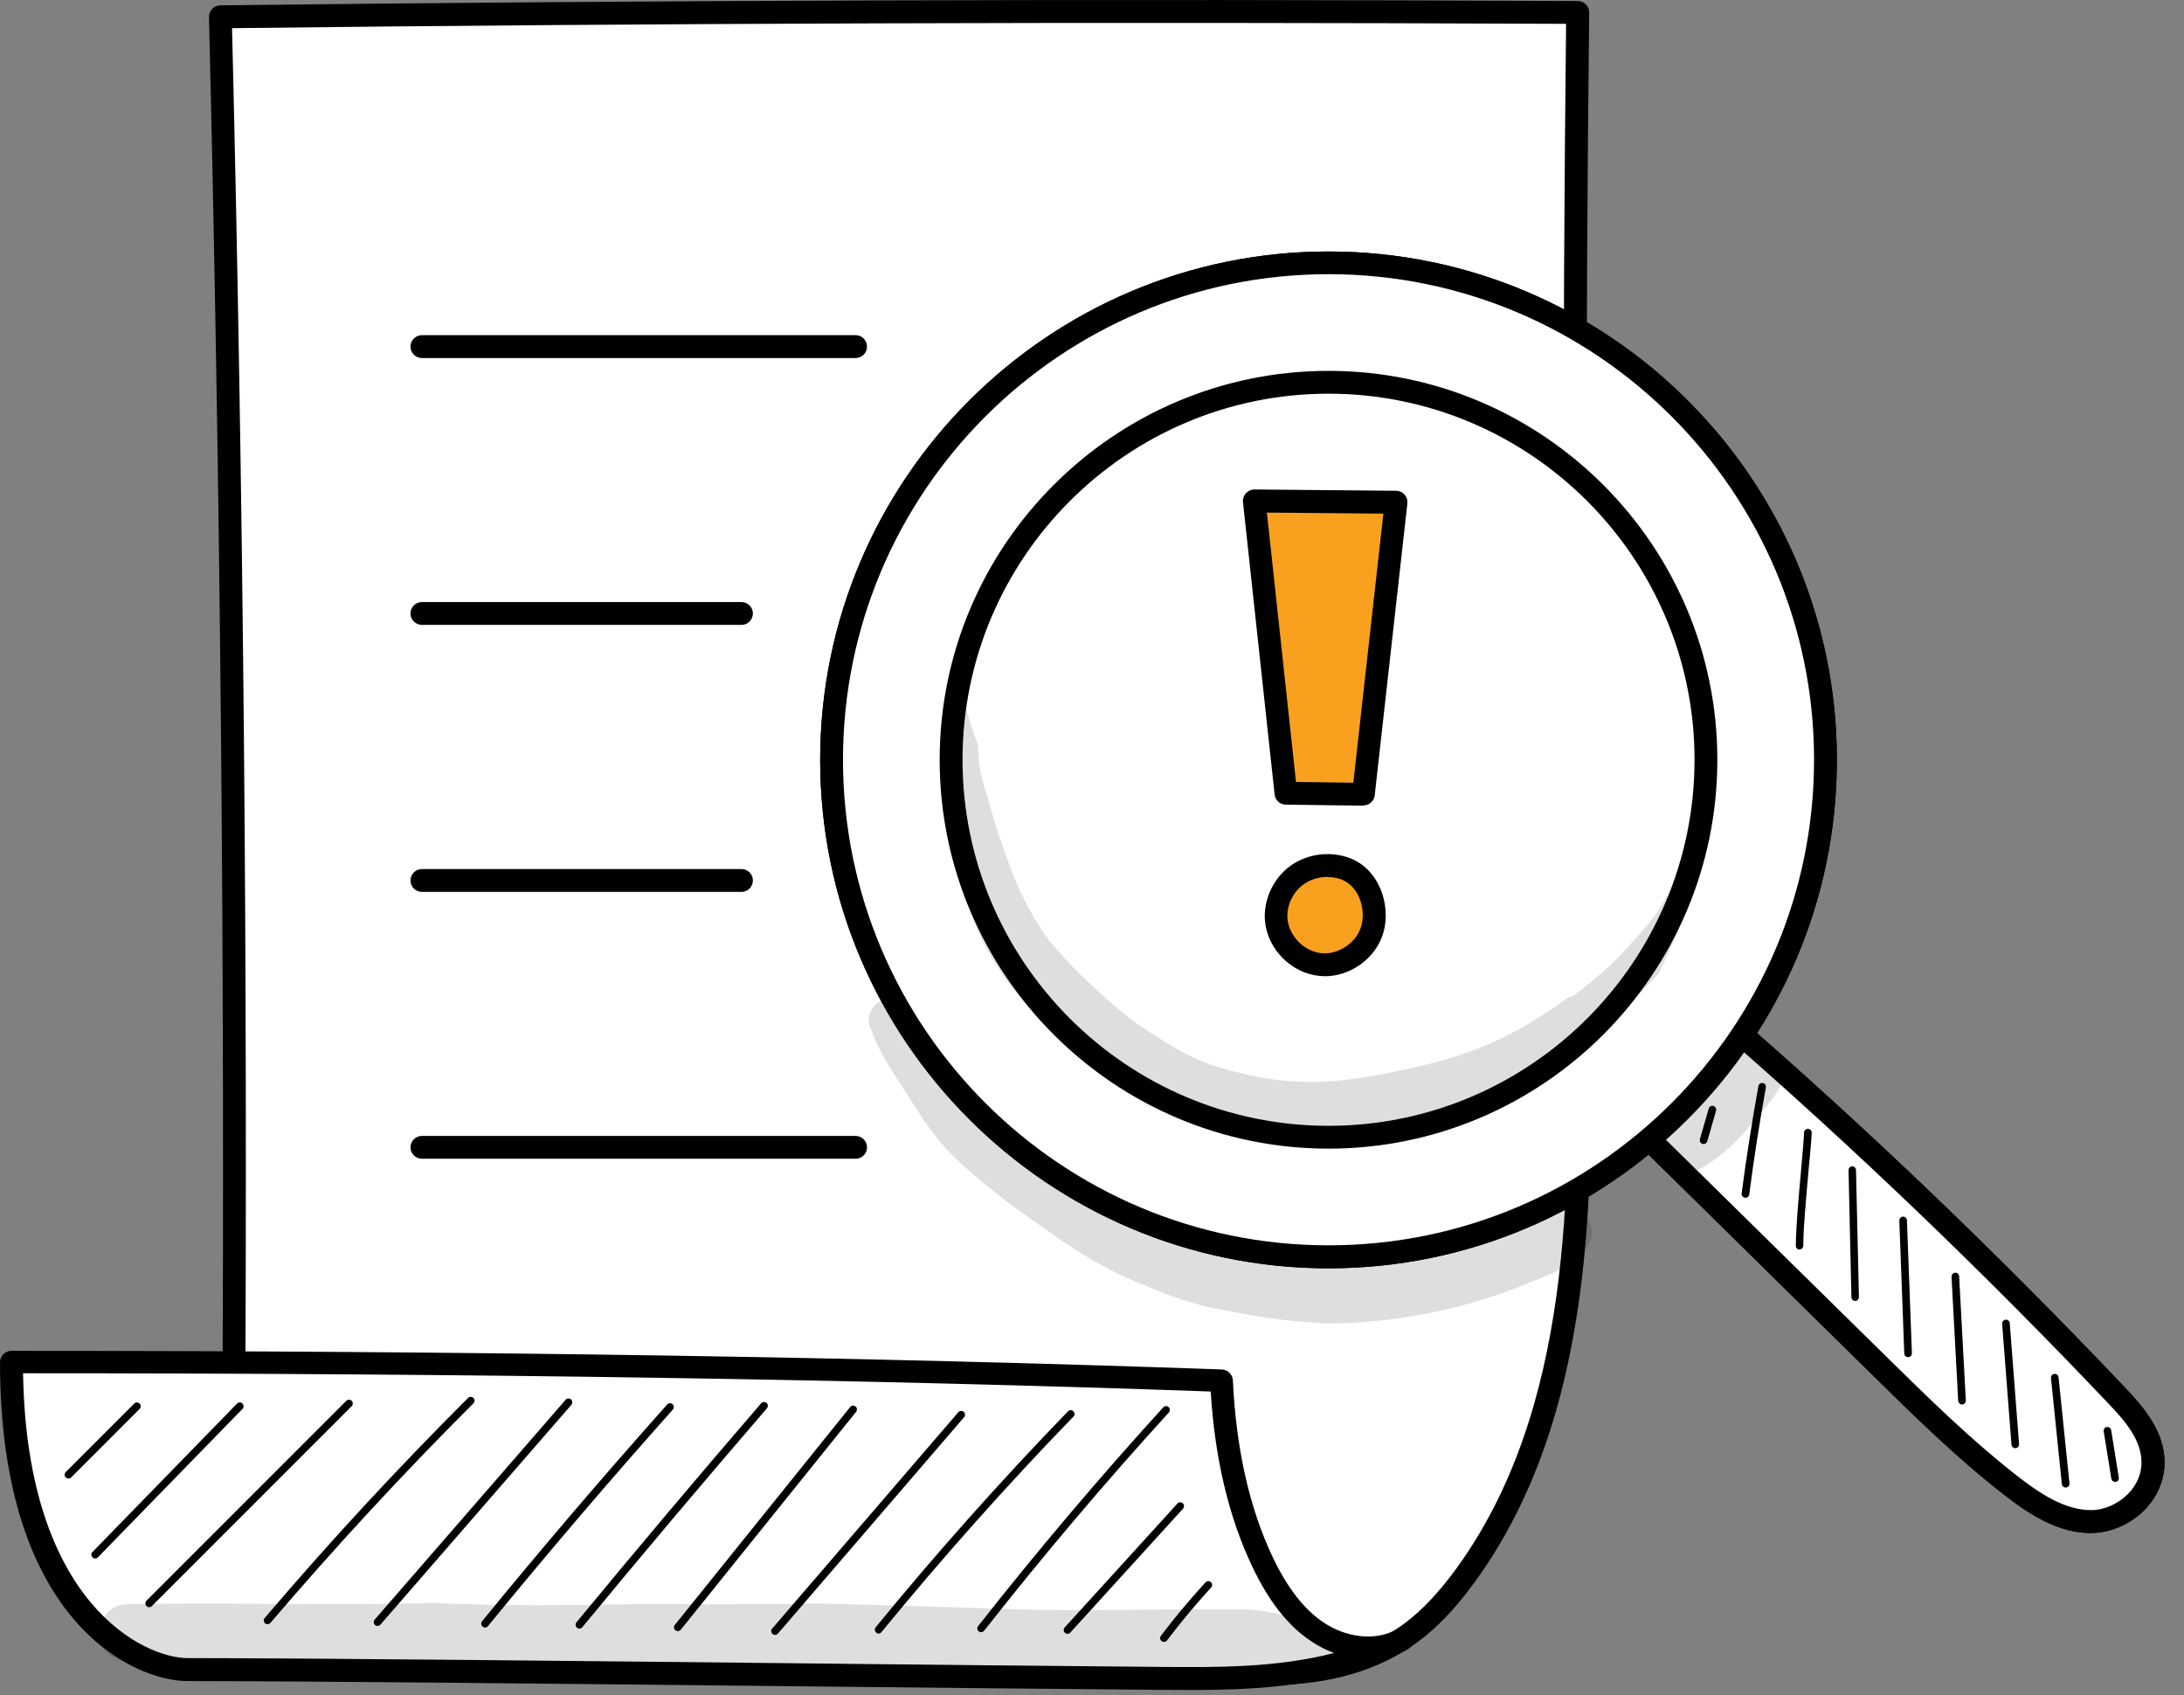 <svg width="67" height="52" viewBox="0 0 67 52" fill="none" xmlns="http://www.w3.org/2000/svg">
<rect x="0" y="0" width="67" height="52" fill="#808080" stroke="none"/>
<path d="M7.172 44.232C7.257 29.659 7.124 15.087 6.766 0.518C20.521 0.353 34.446 0.321 48.403 0.381C48.286 10.551 48.298 20.725 48.439 30.899C48.523 36.944 48.511 43.475 44.938 48.353C44.475 48.989 43.948 49.589 43.32 50.059C41.444 51.468 38.877 51.572 36.362 51.049C31.142 50.12 25.753 50.647 20.509 49.87C18.127 49.516 15.796 48.896 13.478 48.256C11.14 47.608 8.673 46.848 7.172 44.228V44.232Z" fill="white"/>
<path d="M38.981 51.689C38.14 51.689 37.243 51.593 36.293 51.395C33.572 50.913 30.739 50.828 27.998 50.743C25.519 50.667 22.96 50.591 20.461 50.22C18.05 49.862 15.643 49.222 13.386 48.594C11.204 47.991 8.492 47.238 6.866 44.405C6.834 44.353 6.818 44.292 6.818 44.228C6.902 29.724 6.765 15.018 6.411 0.526C6.411 0.434 6.443 0.341 6.508 0.273C6.572 0.204 6.661 0.168 6.757 0.164C19.849 0.007 33.468 -0.037 48.402 0.031C48.495 0.031 48.584 0.067 48.652 0.136C48.716 0.2 48.753 0.293 48.753 0.385C48.636 10.507 48.648 20.769 48.789 30.891C48.869 36.485 48.966 43.443 45.219 48.558C44.652 49.331 44.116 49.898 43.529 50.337C42.338 51.23 40.792 51.685 38.977 51.685L38.981 51.689ZM7.522 44.139C9.011 46.659 11.538 47.359 13.571 47.922C15.901 48.566 18.187 49.178 20.561 49.528C23.02 49.894 25.56 49.971 28.018 50.043C30.783 50.128 33.645 50.212 36.422 50.707C38.377 51.11 41.114 51.279 43.106 49.782C43.633 49.383 44.124 48.864 44.652 48.148C48.258 43.222 48.161 36.392 48.084 30.903C47.944 20.89 47.932 10.744 48.044 0.731C33.387 0.667 19.994 0.711 7.119 0.864C7.47 15.22 7.602 29.776 7.518 44.139H7.522Z" fill="black"/>
<path d="M43.03 50.281C42.229 50.732 41.183 50.567 40.418 50.056C39.653 49.544 39.13 48.744 38.736 47.91C37.923 46.204 37.565 44.288 37.476 42.353C25.186 41.91 12.537 41.781 0.354 41.781C0.354 49.649 4.435 51.211 5.751 51.211C11.997 51.219 25.701 51.392 35.573 51.48C38.092 51.504 40.712 51.504 43.03 50.277V50.281Z" fill="white"/>
<path d="M36.538 51.838C36.212 51.838 35.886 51.838 35.568 51.834C32.212 51.806 28.417 51.766 24.618 51.726C17.366 51.649 9.868 51.569 5.747 51.565C4.149 51.565 0 49.802 0 41.785C0 41.592 0.157 41.435 0.35 41.435C14.617 41.435 26.767 41.624 37.484 42.007C37.665 42.015 37.814 42.16 37.822 42.341C37.919 44.433 38.329 46.256 39.045 47.766C39.496 48.711 40.007 49.367 40.607 49.77C41.287 50.224 42.132 50.325 42.748 50.031C42.784 50.011 42.82 49.995 42.857 49.975C43.026 49.886 43.235 49.947 43.327 50.116C43.42 50.285 43.36 50.494 43.191 50.587C43.146 50.615 43.098 50.639 43.05 50.659C40.965 51.718 38.659 51.838 36.526 51.838H36.538ZM0.708 42.131C0.825 49.242 4.463 50.86 5.751 50.86C9.876 50.864 17.374 50.945 24.626 51.021C28.421 51.062 32.22 51.102 35.572 51.13C37.283 51.146 39.158 51.162 40.929 50.703C40.683 50.615 40.446 50.494 40.221 50.341C39.512 49.87 38.925 49.122 38.418 48.055C37.697 46.542 37.267 44.735 37.142 42.683C26.598 42.308 14.669 42.123 0.704 42.123L0.708 42.131Z" fill="black"/>
<path d="M2.101 45.351C2.073 45.351 2.041 45.339 2.017 45.319C1.972 45.274 1.972 45.198 2.017 45.154L4.117 43.053C4.162 43.008 4.238 43.008 4.282 43.053C4.327 43.097 4.327 43.173 4.282 43.218L2.182 45.319C2.157 45.343 2.129 45.351 2.101 45.351Z" fill="black"/>
<path d="M2.918 47.802C2.89 47.802 2.858 47.79 2.837 47.77C2.793 47.725 2.789 47.649 2.837 47.605L7.272 43.053C7.317 43.008 7.393 43.005 7.437 43.053C7.482 43.097 7.486 43.173 7.437 43.218L3.002 47.77C2.978 47.794 2.95 47.806 2.918 47.806V47.802Z" fill="black"/>
<path d="M4.576 49.299C4.547 49.299 4.515 49.287 4.495 49.263C4.451 49.218 4.451 49.142 4.495 49.097L10.624 42.968C10.669 42.924 10.745 42.924 10.789 42.968C10.834 43.013 10.834 43.089 10.789 43.133L4.66 49.263C4.636 49.287 4.608 49.299 4.576 49.299Z" fill="black"/>
<path d="M8.209 49.822C8.181 49.822 8.157 49.814 8.133 49.794C8.085 49.754 8.077 49.677 8.121 49.629C10.097 47.307 12.198 45.037 14.359 42.88C14.403 42.836 14.479 42.836 14.524 42.88C14.568 42.924 14.568 43.001 14.524 43.045C12.367 45.198 10.274 47.464 8.298 49.778C8.274 49.806 8.242 49.818 8.209 49.818V49.822Z" fill="black"/>
<path d="M11.582 49.874C11.554 49.874 11.525 49.866 11.505 49.846C11.457 49.802 11.453 49.729 11.493 49.681L17.353 42.936C17.393 42.888 17.47 42.884 17.518 42.924C17.566 42.968 17.57 43.041 17.53 43.089L11.67 49.834C11.646 49.862 11.614 49.874 11.582 49.874Z" fill="black"/>
<path d="M14.878 49.922C14.854 49.922 14.826 49.914 14.806 49.894C14.757 49.854 14.749 49.782 14.789 49.729C16.625 47.484 18.536 45.246 20.468 43.081C20.512 43.033 20.585 43.029 20.633 43.073C20.681 43.117 20.685 43.19 20.641 43.238C18.713 45.399 16.806 47.633 14.97 49.878C14.946 49.906 14.914 49.922 14.882 49.922H14.878Z" fill="black"/>
<path d="M17.773 49.955C17.748 49.955 17.72 49.947 17.7 49.927C17.652 49.886 17.644 49.814 17.684 49.762C19.539 47.516 21.443 45.254 23.35 43.045C23.391 42.997 23.467 42.993 23.515 43.033C23.564 43.073 23.568 43.15 23.527 43.198C21.624 45.407 19.716 47.665 17.865 49.911C17.841 49.939 17.809 49.955 17.776 49.955H17.773Z" fill="black"/>
<path d="M20.79 50.031C20.766 50.031 20.738 50.023 20.718 50.007C20.669 49.967 20.661 49.895 20.702 49.842L26.082 43.158C26.122 43.109 26.195 43.101 26.247 43.142C26.296 43.182 26.304 43.254 26.263 43.306L20.883 49.991C20.858 50.019 20.826 50.035 20.79 50.035V50.031Z" fill="black"/>
<path d="M23.777 50.148C23.749 50.148 23.724 50.14 23.7 50.12C23.652 50.079 23.644 50.003 23.688 49.955L29.399 43.318C29.439 43.27 29.516 43.266 29.564 43.306C29.612 43.346 29.62 43.423 29.576 43.471L23.865 50.108C23.841 50.136 23.809 50.148 23.777 50.148Z" fill="black"/>
<path d="M26.952 50.108C26.928 50.108 26.9 50.099 26.88 50.079C26.831 50.039 26.823 49.967 26.864 49.914C28.731 47.633 30.715 45.407 32.764 43.29C32.808 43.242 32.884 43.242 32.928 43.29C32.973 43.334 32.977 43.411 32.928 43.455C30.884 45.564 28.904 47.789 27.041 50.063C27.017 50.092 26.984 50.108 26.952 50.108Z" fill="black"/>
<path d="M30.099 50.067C30.075 50.067 30.047 50.059 30.027 50.043C29.975 50.003 29.967 49.93 30.007 49.878C31.81 47.584 33.718 45.33 35.685 43.169C35.73 43.121 35.802 43.117 35.85 43.161C35.899 43.206 35.903 43.278 35.858 43.326C33.895 45.479 31.987 47.733 30.192 50.019C30.168 50.047 30.136 50.063 30.099 50.063V50.067Z" fill="black"/>
<path d="M32.751 50.116C32.723 50.116 32.695 50.108 32.671 50.084C32.622 50.039 32.618 49.967 32.663 49.919L36.12 46.12C36.164 46.071 36.236 46.067 36.285 46.111C36.333 46.156 36.337 46.228 36.293 46.276L32.836 50.075C32.812 50.1 32.779 50.116 32.751 50.116Z" fill="black"/>
<path d="M35.71 50.365C35.685 50.365 35.661 50.357 35.637 50.341C35.585 50.301 35.577 50.228 35.613 50.176C36.04 49.612 36.502 49.061 36.981 48.538C37.026 48.49 37.098 48.486 37.146 48.53C37.195 48.574 37.199 48.647 37.154 48.695C36.679 49.214 36.225 49.757 35.802 50.317C35.778 50.349 35.746 50.361 35.71 50.361V50.365Z" fill="black"/>
<path d="M26.248 10.982H12.943C12.75 10.982 12.593 10.825 12.593 10.631C12.593 10.438 12.75 10.281 12.943 10.281H26.248C26.441 10.281 26.598 10.438 26.598 10.631C26.598 10.825 26.441 10.982 26.248 10.982Z" fill="black"/>
<path d="M22.747 19.168H12.943C12.75 19.168 12.593 19.011 12.593 18.817C12.593 18.624 12.75 18.467 12.943 18.467H22.747C22.94 18.467 23.097 18.624 23.097 18.817C23.097 19.011 22.94 19.168 22.747 19.168Z" fill="black"/>
<path d="M22.747 27.358H12.943C12.75 27.358 12.593 27.201 12.593 27.007C12.593 26.814 12.75 26.657 12.943 26.657H22.747C22.94 26.657 23.097 26.814 23.097 27.007C23.097 27.201 22.94 27.358 22.747 27.358Z" fill="black"/>
<path d="M26.248 35.543H12.943C12.75 35.543 12.593 35.386 12.593 35.193C12.593 35 12.75 34.843 12.943 34.843H26.248C26.441 34.843 26.598 35 26.598 35.193C26.598 35.386 26.441 35.543 26.248 35.543Z" fill="black"/>
<path d="M50.294 34.658C52.737 37.064 55.184 39.467 57.627 41.873C58.919 43.145 60.21 44.417 61.619 45.52C62.38 46.115 63.221 46.675 64.146 46.675C65.072 46.675 66.05 45.898 66.042 44.852C66.038 44.039 65.474 43.383 64.947 42.827C61.056 38.722 56.987 34.831 52.761 31.169C51.988 32.303 51.212 33.438 50.29 34.654L50.294 34.658Z" fill="white"/>
<path d="M64.15 47.025C63.12 47.025 62.223 46.434 61.41 45.794C59.985 44.679 58.665 43.379 57.389 42.123L50.057 34.907C49.932 34.783 49.916 34.585 50.025 34.445C50.942 33.233 51.727 32.082 52.483 30.971C52.54 30.887 52.628 30.835 52.729 30.823C52.83 30.811 52.926 30.839 53.003 30.903C57.22 34.557 61.329 38.489 65.213 42.586C65.784 43.19 66.396 43.914 66.404 44.848C66.404 45.391 66.187 45.914 65.78 46.325C65.346 46.76 64.738 47.021 64.159 47.021L64.15 47.025ZM50.761 34.622L57.876 41.62C59.14 42.864 60.448 44.148 61.84 45.238C62.557 45.802 63.333 46.321 64.15 46.321C64.549 46.321 64.971 46.136 65.277 45.83C65.551 45.556 65.7 45.206 65.696 44.852C65.692 44.172 65.201 43.596 64.698 43.069C60.919 39.085 56.931 35.258 52.834 31.692C52.19 32.634 51.522 33.603 50.761 34.622Z" fill="black"/>
<path d="M40.756 8.06C32.337 8.06 25.512 14.886 25.512 23.305C25.512 31.724 32.337 38.549 40.756 38.549C49.176 38.549 56.001 31.724 56.001 23.305C56.001 14.886 49.176 8.06 40.756 8.06ZM40.756 34.883C34.361 34.883 29.178 29.7 29.178 23.305C29.178 16.91 34.361 11.726 40.756 11.726C47.151 11.726 52.335 16.91 52.335 23.305C52.335 29.7 47.151 34.883 40.756 34.883ZM40.756 34.883C34.361 34.883 29.178 29.7 29.178 23.305C29.178 16.91 34.361 11.726 40.756 11.726C47.151 11.726 52.335 16.91 52.335 23.305C52.335 29.7 47.151 34.883 40.756 34.883Z" fill="white"/>
<path d="M40.756 38.904C32.156 38.904 25.161 31.909 25.161 23.309C25.161 14.708 32.156 7.714 40.756 7.714C49.356 7.714 56.351 14.708 56.351 23.309C56.351 31.909 49.356 38.904 40.756 38.904ZM40.756 8.41C32.542 8.41 25.861 15.091 25.861 23.305C25.861 31.519 32.542 38.199 40.756 38.199C48.97 38.199 55.651 31.519 55.651 23.305C55.651 15.091 48.97 8.41 40.756 8.41ZM40.756 35.233C34.18 35.233 28.827 29.881 28.827 23.305C28.827 16.729 34.18 11.376 40.756 11.376C47.332 11.376 52.684 16.729 52.684 23.305C52.684 29.881 47.332 35.233 40.756 35.233ZM29.528 23.305C29.528 29.498 34.566 34.533 40.756 34.533C46.946 34.533 51.984 29.494 51.984 23.305C51.984 17.115 46.946 12.076 40.756 12.076C34.566 12.076 29.528 17.115 29.528 23.305Z" fill="black"/>
<path d="M52.262 35.092C52.262 35.092 52.242 35.092 52.23 35.088C52.169 35.072 52.133 35.008 52.149 34.943L52.419 34.006C52.435 33.945 52.499 33.905 52.564 33.925C52.624 33.941 52.66 34.006 52.644 34.07L52.375 35.008C52.359 35.06 52.314 35.092 52.262 35.092Z" fill="black"/>
<path d="M53.545 36.738C53.545 36.738 53.533 36.738 53.529 36.738C53.465 36.73 53.421 36.67 53.429 36.605C53.574 35.511 53.747 34.4 53.944 33.313C53.956 33.249 54.016 33.209 54.081 33.221C54.145 33.233 54.185 33.293 54.173 33.358C53.976 34.444 53.803 35.547 53.662 36.642C53.654 36.702 53.606 36.742 53.545 36.742V36.738Z" fill="black"/>
<path d="M55.209 38.332C55.144 38.332 55.092 38.28 55.092 38.215C55.092 37.668 55.176 36.747 55.249 35.934C55.293 35.439 55.333 35.008 55.345 34.738C55.345 34.674 55.406 34.622 55.466 34.626C55.531 34.626 55.579 34.682 55.579 34.746C55.567 35.02 55.526 35.451 55.478 35.95C55.406 36.759 55.321 37.672 55.321 38.208C55.321 38.272 55.269 38.324 55.205 38.324L55.209 38.332Z" fill="black"/>
<path d="M56.914 39.906C56.85 39.906 56.797 39.853 56.797 39.793L56.709 35.897C56.709 35.833 56.757 35.78 56.822 35.776C56.886 35.776 56.938 35.829 56.938 35.889L57.027 39.785C57.027 39.849 56.979 39.901 56.914 39.906Z" fill="black"/>
<path d="M58.536 41.628C58.472 41.628 58.424 41.58 58.419 41.515L58.267 37.439C58.267 37.374 58.315 37.322 58.379 37.318C58.444 37.318 58.496 37.366 58.5 37.431L58.653 41.507C58.653 41.572 58.605 41.624 58.54 41.628H58.536Z" fill="black"/>
<path d="M60.19 43.081C60.13 43.081 60.077 43.032 60.073 42.972L59.868 39.165C59.868 39.101 59.912 39.044 59.977 39.04C60.037 39.028 60.098 39.084 60.102 39.149L60.307 42.956C60.307 43.02 60.263 43.077 60.198 43.081C60.198 43.081 60.194 43.081 60.19 43.081Z" fill="black"/>
<path d="M61.824 44.421C61.763 44.421 61.711 44.373 61.707 44.312L61.421 40.606C61.417 40.541 61.465 40.485 61.53 40.481C61.594 40.469 61.651 40.525 61.655 40.59L61.94 44.296C61.944 44.361 61.896 44.417 61.832 44.421H61.824Z" fill="black"/>
<path d="M63.37 45.628C63.309 45.628 63.261 45.584 63.253 45.523L62.919 42.272C62.911 42.207 62.959 42.151 63.023 42.143C63.088 42.135 63.144 42.183 63.152 42.248L63.486 45.499C63.494 45.564 63.446 45.62 63.382 45.628C63.378 45.628 63.374 45.628 63.37 45.628Z" fill="black"/>
<path d="M64.887 45.455C64.831 45.455 64.783 45.415 64.771 45.359L64.537 43.906C64.525 43.841 64.569 43.781 64.634 43.773C64.698 43.761 64.758 43.805 64.766 43.87L65 45.322C65.012 45.387 64.968 45.447 64.903 45.455C64.895 45.455 64.891 45.455 64.883 45.455H64.887Z" fill="black"/>
<g opacity="0.13">
<path d="M51.542 26.995C51.16 27.317 50.983 27.84 50.657 28.223C50.596 28.331 49.816 29.213 49.373 29.635C48.99 29.977 48.624 30.279 48.25 30.561C48.186 30.573 48.117 30.597 48.053 30.637C46.145 32.018 44.717 32.521 42.306 32.964C41.163 33.177 39.843 33.358 38.044 32.911C36.78 32.617 36.172 32.271 34.852 31.382C34.293 30.987 33.045 29.889 32.196 28.863C31.283 27.615 30.973 26.524 30.784 26.029C30.595 25.518 30.45 24.995 30.301 24.472C30.079 23.756 30.011 23.502 30.011 22.89C29.87 22.5 29.745 22.11 29.629 21.711C29.516 21.659 29.391 21.635 29.267 21.643C29.061 23.216 29.093 24.798 29.291 26.367C29.633 27.724 30.055 29.192 31.355 30.653C32.402 31.808 33.122 32.207 33.573 32.577C34.623 33.334 35.742 34.026 36.977 34.428C37.654 34.626 38.358 34.706 39.054 34.791C39.058 34.791 39.062 34.791 39.066 34.791C39.827 34.927 40.599 34.931 41.364 34.847C41.964 34.799 42.543 34.621 43.123 34.465C44.326 34.171 45.525 33.801 46.624 33.221C47.071 32.947 47.224 32.839 47.433 32.682C48.781 31.841 50.174 30.674 50.886 29.861C51.071 29.478 51.252 29.092 51.417 28.701C51.627 28.118 51.84 27.535 52.045 26.951C51.884 26.887 51.695 26.89 51.534 26.987L51.542 26.995Z" fill="black"/>
</g>
<g opacity="0.13">
<path d="M54.029 31.969C53.449 31.804 53.059 32.207 52.773 32.65C52.761 32.666 52.749 32.678 52.733 32.698C52.226 33.289 52.085 33.237 51.248 33.994C51.248 33.994 51.24 33.998 51.236 34.002C51.071 34.118 50.873 34.199 50.769 34.38C50.065 35.245 51.139 36.453 52.093 35.889C52.757 35.523 53.328 35.004 53.787 34.4C54.081 34.078 54.367 33.744 54.592 33.37C54.914 32.851 54.612 32.126 54.025 31.974L54.029 31.969Z" fill="black"/>
</g>
<path d="M50.294 34.658C52.737 37.064 55.184 39.467 57.627 41.873C58.919 43.145 60.21 44.417 61.619 45.52C62.38 46.115 63.221 46.675 64.146 46.675C65.072 46.675 66.05 45.898 66.042 44.852C66.038 44.039 65.474 43.383 64.947 42.827C61.056 38.722 56.987 34.831 52.761 31.169C51.988 32.303 51.212 33.438 50.29 34.654L50.294 34.658Z" fill="white"/>
<path d="M64.15 47.025C63.12 47.025 62.223 46.434 61.41 45.794C59.985 44.679 58.665 43.379 57.389 42.123L50.057 34.907C49.932 34.783 49.916 34.585 50.025 34.445C50.942 33.233 51.727 32.082 52.483 30.971C52.54 30.887 52.628 30.835 52.729 30.823C52.83 30.811 52.926 30.839 53.003 30.903C57.22 34.557 61.329 38.489 65.213 42.586C65.784 43.19 66.396 43.914 66.404 44.848C66.404 45.391 66.187 45.914 65.78 46.325C65.346 46.76 64.738 47.021 64.159 47.021L64.15 47.025ZM50.761 34.622L57.876 41.62C59.14 42.864 60.448 44.148 61.84 45.238C62.557 45.802 63.333 46.321 64.15 46.321C64.549 46.321 64.971 46.136 65.277 45.83C65.551 45.556 65.7 45.206 65.696 44.852C65.692 44.172 65.201 43.596 64.698 43.069C60.919 39.085 56.931 35.258 52.834 31.692C52.19 32.634 51.522 33.603 50.761 34.622Z" fill="black"/>
<path d="M40.756 8.06C32.337 8.06 25.512 14.886 25.512 23.305C25.512 31.724 32.337 38.549 40.756 38.549C49.176 38.549 56.001 31.724 56.001 23.305C56.001 14.886 49.176 8.06 40.756 8.06ZM40.756 34.883C34.361 34.883 29.178 29.7 29.178 23.305C29.178 16.91 34.361 11.726 40.756 11.726C47.151 11.726 52.335 16.91 52.335 23.305C52.335 29.7 47.151 34.883 40.756 34.883ZM40.756 34.883C34.361 34.883 29.178 29.7 29.178 23.305C29.178 16.91 34.361 11.726 40.756 11.726C47.151 11.726 52.335 16.91 52.335 23.305C52.335 29.7 47.151 34.883 40.756 34.883Z" fill="white"/>
<path d="M40.756 38.904C32.156 38.904 25.161 31.909 25.161 23.309C25.161 14.708 32.156 7.714 40.756 7.714C49.356 7.714 56.351 14.708 56.351 23.309C56.351 31.909 49.356 38.904 40.756 38.904ZM40.756 8.41C32.542 8.41 25.861 15.091 25.861 23.305C25.861 31.519 32.542 38.199 40.756 38.199C48.97 38.199 55.651 31.519 55.651 23.305C55.651 15.091 48.97 8.41 40.756 8.41ZM40.756 35.233C34.18 35.233 28.827 29.881 28.827 23.305C28.827 16.729 34.18 11.376 40.756 11.376C47.332 11.376 52.684 16.729 52.684 23.305C52.684 29.881 47.332 35.233 40.756 35.233ZM29.528 23.305C29.528 29.498 34.566 34.533 40.756 34.533C46.946 34.533 51.984 29.494 51.984 23.305C51.984 17.115 46.946 12.076 40.756 12.076C34.566 12.076 29.528 17.115 29.528 23.305Z" fill="black"/>
<path d="M52.262 35.092C52.262 35.092 52.242 35.092 52.23 35.088C52.169 35.072 52.133 35.008 52.149 34.943L52.419 34.006C52.435 33.945 52.499 33.905 52.564 33.925C52.624 33.941 52.66 34.006 52.644 34.07L52.375 35.008C52.359 35.06 52.314 35.092 52.262 35.092Z" fill="black"/>
<path d="M53.545 36.738C53.545 36.738 53.533 36.738 53.529 36.738C53.465 36.73 53.421 36.67 53.429 36.605C53.574 35.511 53.747 34.4 53.944 33.313C53.956 33.249 54.016 33.209 54.081 33.221C54.145 33.233 54.185 33.293 54.173 33.358C53.976 34.444 53.803 35.547 53.662 36.642C53.654 36.702 53.606 36.742 53.545 36.742V36.738Z" fill="black"/>
<path d="M55.209 38.332C55.144 38.332 55.092 38.28 55.092 38.215C55.092 37.668 55.176 36.747 55.249 35.934C55.293 35.439 55.333 35.008 55.345 34.738C55.345 34.674 55.406 34.622 55.466 34.626C55.531 34.626 55.579 34.682 55.579 34.746C55.567 35.02 55.526 35.451 55.478 35.95C55.406 36.759 55.321 37.672 55.321 38.208C55.321 38.272 55.269 38.324 55.205 38.324L55.209 38.332Z" fill="black"/>
<path d="M56.914 39.906C56.85 39.906 56.797 39.853 56.797 39.793L56.709 35.897C56.709 35.833 56.757 35.78 56.822 35.776C56.886 35.776 56.938 35.829 56.938 35.889L57.027 39.785C57.027 39.849 56.979 39.901 56.914 39.906Z" fill="black"/>
<path d="M58.536 41.628C58.472 41.628 58.424 41.58 58.419 41.515L58.267 37.439C58.267 37.374 58.315 37.322 58.379 37.318C58.444 37.318 58.496 37.366 58.5 37.431L58.653 41.507C58.653 41.572 58.605 41.624 58.54 41.628H58.536Z" fill="black"/>
<path d="M60.19 43.081C60.13 43.081 60.077 43.032 60.073 42.972L59.868 39.165C59.868 39.101 59.912 39.044 59.977 39.04C60.037 39.028 60.098 39.084 60.102 39.149L60.307 42.956C60.307 43.02 60.263 43.077 60.198 43.081C60.198 43.081 60.194 43.081 60.19 43.081Z" fill="black"/>
<path d="M61.824 44.421C61.763 44.421 61.711 44.373 61.707 44.312L61.421 40.606C61.417 40.541 61.465 40.485 61.53 40.481C61.594 40.469 61.651 40.525 61.655 40.59L61.94 44.296C61.944 44.361 61.896 44.417 61.832 44.421H61.824Z" fill="black"/>
<path d="M63.37 45.628C63.309 45.628 63.261 45.584 63.253 45.523L62.919 42.272C62.911 42.207 62.959 42.151 63.023 42.143C63.088 42.135 63.144 42.183 63.152 42.248L63.486 45.499C63.494 45.564 63.446 45.62 63.382 45.628C63.378 45.628 63.374 45.628 63.37 45.628Z" fill="black"/>
<path d="M64.887 45.455C64.831 45.455 64.783 45.415 64.771 45.359L64.537 43.906C64.525 43.841 64.569 43.781 64.634 43.773C64.698 43.761 64.758 43.805 64.766 43.87L65 45.322C65.012 45.387 64.968 45.447 64.903 45.455C64.895 45.455 64.891 45.455 64.883 45.455H64.887Z" fill="black"/>
<g opacity="0.13">
<path d="M51.542 26.995C51.16 27.317 50.983 27.84 50.657 28.223C50.596 28.331 49.816 29.213 49.373 29.635C48.99 29.977 48.624 30.279 48.25 30.561C48.186 30.573 48.117 30.597 48.053 30.637C46.145 32.018 44.717 32.521 42.306 32.964C41.163 33.177 39.843 33.358 38.044 32.911C36.78 32.617 36.172 32.271 34.852 31.382C34.293 30.987 33.045 29.889 32.196 28.863C31.283 27.615 30.973 26.524 30.784 26.029C30.595 25.518 30.45 24.995 30.301 24.472C30.079 23.756 30.011 23.502 30.011 22.89C29.87 22.5 29.745 22.11 29.629 21.711C29.516 21.659 29.391 21.635 29.267 21.643C29.061 23.216 29.093 24.798 29.291 26.367C29.633 27.724 30.055 29.192 31.355 30.653C32.402 31.808 33.122 32.207 33.573 32.577C34.623 33.334 35.742 34.026 36.977 34.428C37.654 34.626 38.358 34.706 39.054 34.791C39.058 34.791 39.062 34.791 39.066 34.791C39.827 34.927 40.599 34.931 41.364 34.847C41.964 34.799 42.543 34.621 43.123 34.465C44.326 34.171 45.525 33.801 46.624 33.221C47.071 32.947 47.224 32.839 47.433 32.682C48.781 31.841 50.174 30.674 50.886 29.861C51.071 29.478 51.252 29.092 51.417 28.701C51.627 28.118 51.84 27.535 52.045 26.951C51.884 26.887 51.695 26.89 51.534 26.987L51.542 26.995Z" fill="black"/>
</g>
<g opacity="0.13">
<path d="M54.029 31.969C53.449 31.804 53.059 32.207 52.773 32.65C52.761 32.666 52.749 32.678 52.733 32.698C52.226 33.289 52.085 33.237 51.248 33.994C51.248 33.994 51.24 33.998 51.236 34.002C51.071 34.118 50.873 34.199 50.769 34.38C50.065 35.245 51.139 36.453 52.093 35.889C52.757 35.523 53.328 35.004 53.787 34.4C54.081 34.078 54.367 33.744 54.592 33.37C54.914 32.851 54.612 32.126 54.025 31.974L54.029 31.969Z" fill="black"/>
</g>
<path d="M38.478 15.373L42.833 15.409L41.831 24.363L39.448 24.331L38.478 15.373Z" fill="#F9A11F"/>
<path d="M41.831 24.713H41.827L39.444 24.681C39.267 24.681 39.118 24.544 39.102 24.367L38.132 15.405C38.12 15.304 38.153 15.207 38.221 15.131C38.289 15.058 38.382 15.014 38.478 15.014L42.833 15.054C42.934 15.054 43.026 15.099 43.09 15.171C43.155 15.244 43.187 15.344 43.175 15.441L42.173 24.395C42.153 24.572 42.004 24.705 41.827 24.705L41.831 24.713ZM39.762 23.985L41.517 24.009L42.439 15.755L38.865 15.723L39.758 23.985H39.762Z" fill="black"/>
<path d="M41.243 26.633C40.756 26.464 40.188 26.548 39.774 26.854C39.359 27.16 39.114 27.683 39.15 28.198C39.202 28.898 39.802 29.514 40.498 29.587C41.194 29.659 41.907 29.176 42.1 28.5C42.293 27.828 42.003 26.898 41.243 26.637V26.633Z" fill="#F9A11F"/>
<path d="M40.639 29.941C40.583 29.941 40.523 29.941 40.466 29.933C39.597 29.844 38.868 29.092 38.804 28.223C38.76 27.599 39.058 26.951 39.569 26.572C40.072 26.198 40.76 26.098 41.36 26.303C42.305 26.629 42.68 27.752 42.442 28.597C42.221 29.381 41.448 29.945 40.643 29.945L40.639 29.941ZM40.724 26.898C40.458 26.898 40.189 26.979 39.979 27.136C39.657 27.373 39.468 27.78 39.496 28.17C39.537 28.701 39.999 29.18 40.531 29.237C41.062 29.293 41.613 28.919 41.762 28.404C41.911 27.88 41.686 27.16 41.126 26.967C40.998 26.923 40.861 26.902 40.724 26.902V26.898Z" fill="black"/>
<g opacity="0.13">
<path d="M40.836 50.092C40.655 49.906 40.382 49.878 40.148 49.806C39.408 49.512 38.631 49.335 37.834 49.367C35.858 49.347 33.882 49.411 31.902 49.383C29.656 49.315 27.415 49.242 25.173 49.186C23.33 49.218 21.491 49.21 19.648 49.202C17.551 49.238 15.45 49.27 13.353 49.17C10.21 49.25 7.067 49.15 3.924 49.206C2.781 49.23 2.757 50.929 3.924 50.961C7.791 50.973 11.659 51.094 15.522 51.15C18.211 51.118 20.895 51.053 23.583 51.041C26.38 50.977 29.177 51.122 31.979 51.146C32.562 51.146 33.146 51.134 33.729 51.118C33.717 51.291 33.769 51.464 33.91 51.597C34.156 51.85 34.518 51.778 34.836 51.794C36.124 51.834 37.404 51.733 38.683 51.617C39.05 51.569 39.488 51.665 39.77 51.371C39.818 51.327 39.854 51.279 39.883 51.226C39.907 51.226 39.931 51.234 39.955 51.234C39.927 51.234 39.907 51.226 39.883 51.226C40.249 51.275 40.2 51.299 40.438 51.271C40.615 51.263 40.792 51.158 40.893 51.009C41.114 50.752 41.074 50.333 40.84 50.096L40.836 50.092Z" fill="black"/>
</g>
<g opacity="0.13">
<path d="M47.296 37.137C47.01 37.507 46.056 37.805 45.944 37.869C43.823 38.63 42.748 38.795 40.587 38.863C38.985 38.747 38.313 38.698 36.611 38.175C34.711 37.499 32.747 36.449 31.649 35.543C29.938 34.098 29.238 33.257 28.59 32.219C28.361 31.885 28.18 31.531 27.986 31.177C27.878 30.951 27.737 30.714 27.475 30.653C26.944 30.488 26.445 31.116 26.727 31.595C26.731 31.611 26.739 31.623 26.743 31.639C26.96 32.227 27.298 32.754 27.64 33.273C27.983 33.797 28.292 34.344 28.691 34.831C29.383 35.797 31.351 37.213 31.745 37.471C32.836 38.276 33.975 39.008 35.255 39.475C35.186 39.447 35.118 39.419 35.049 39.391C35.83 39.741 36.643 40.022 37.488 40.179C38.945 40.453 39.255 40.493 40.631 40.598C42.797 40.598 44.954 40.163 46.954 39.33C47.525 39.105 48.133 38.879 48.564 38.417C49.377 37.559 48.157 36.332 47.292 37.145L47.296 37.137Z" fill="black"/>
</g>
</svg>
